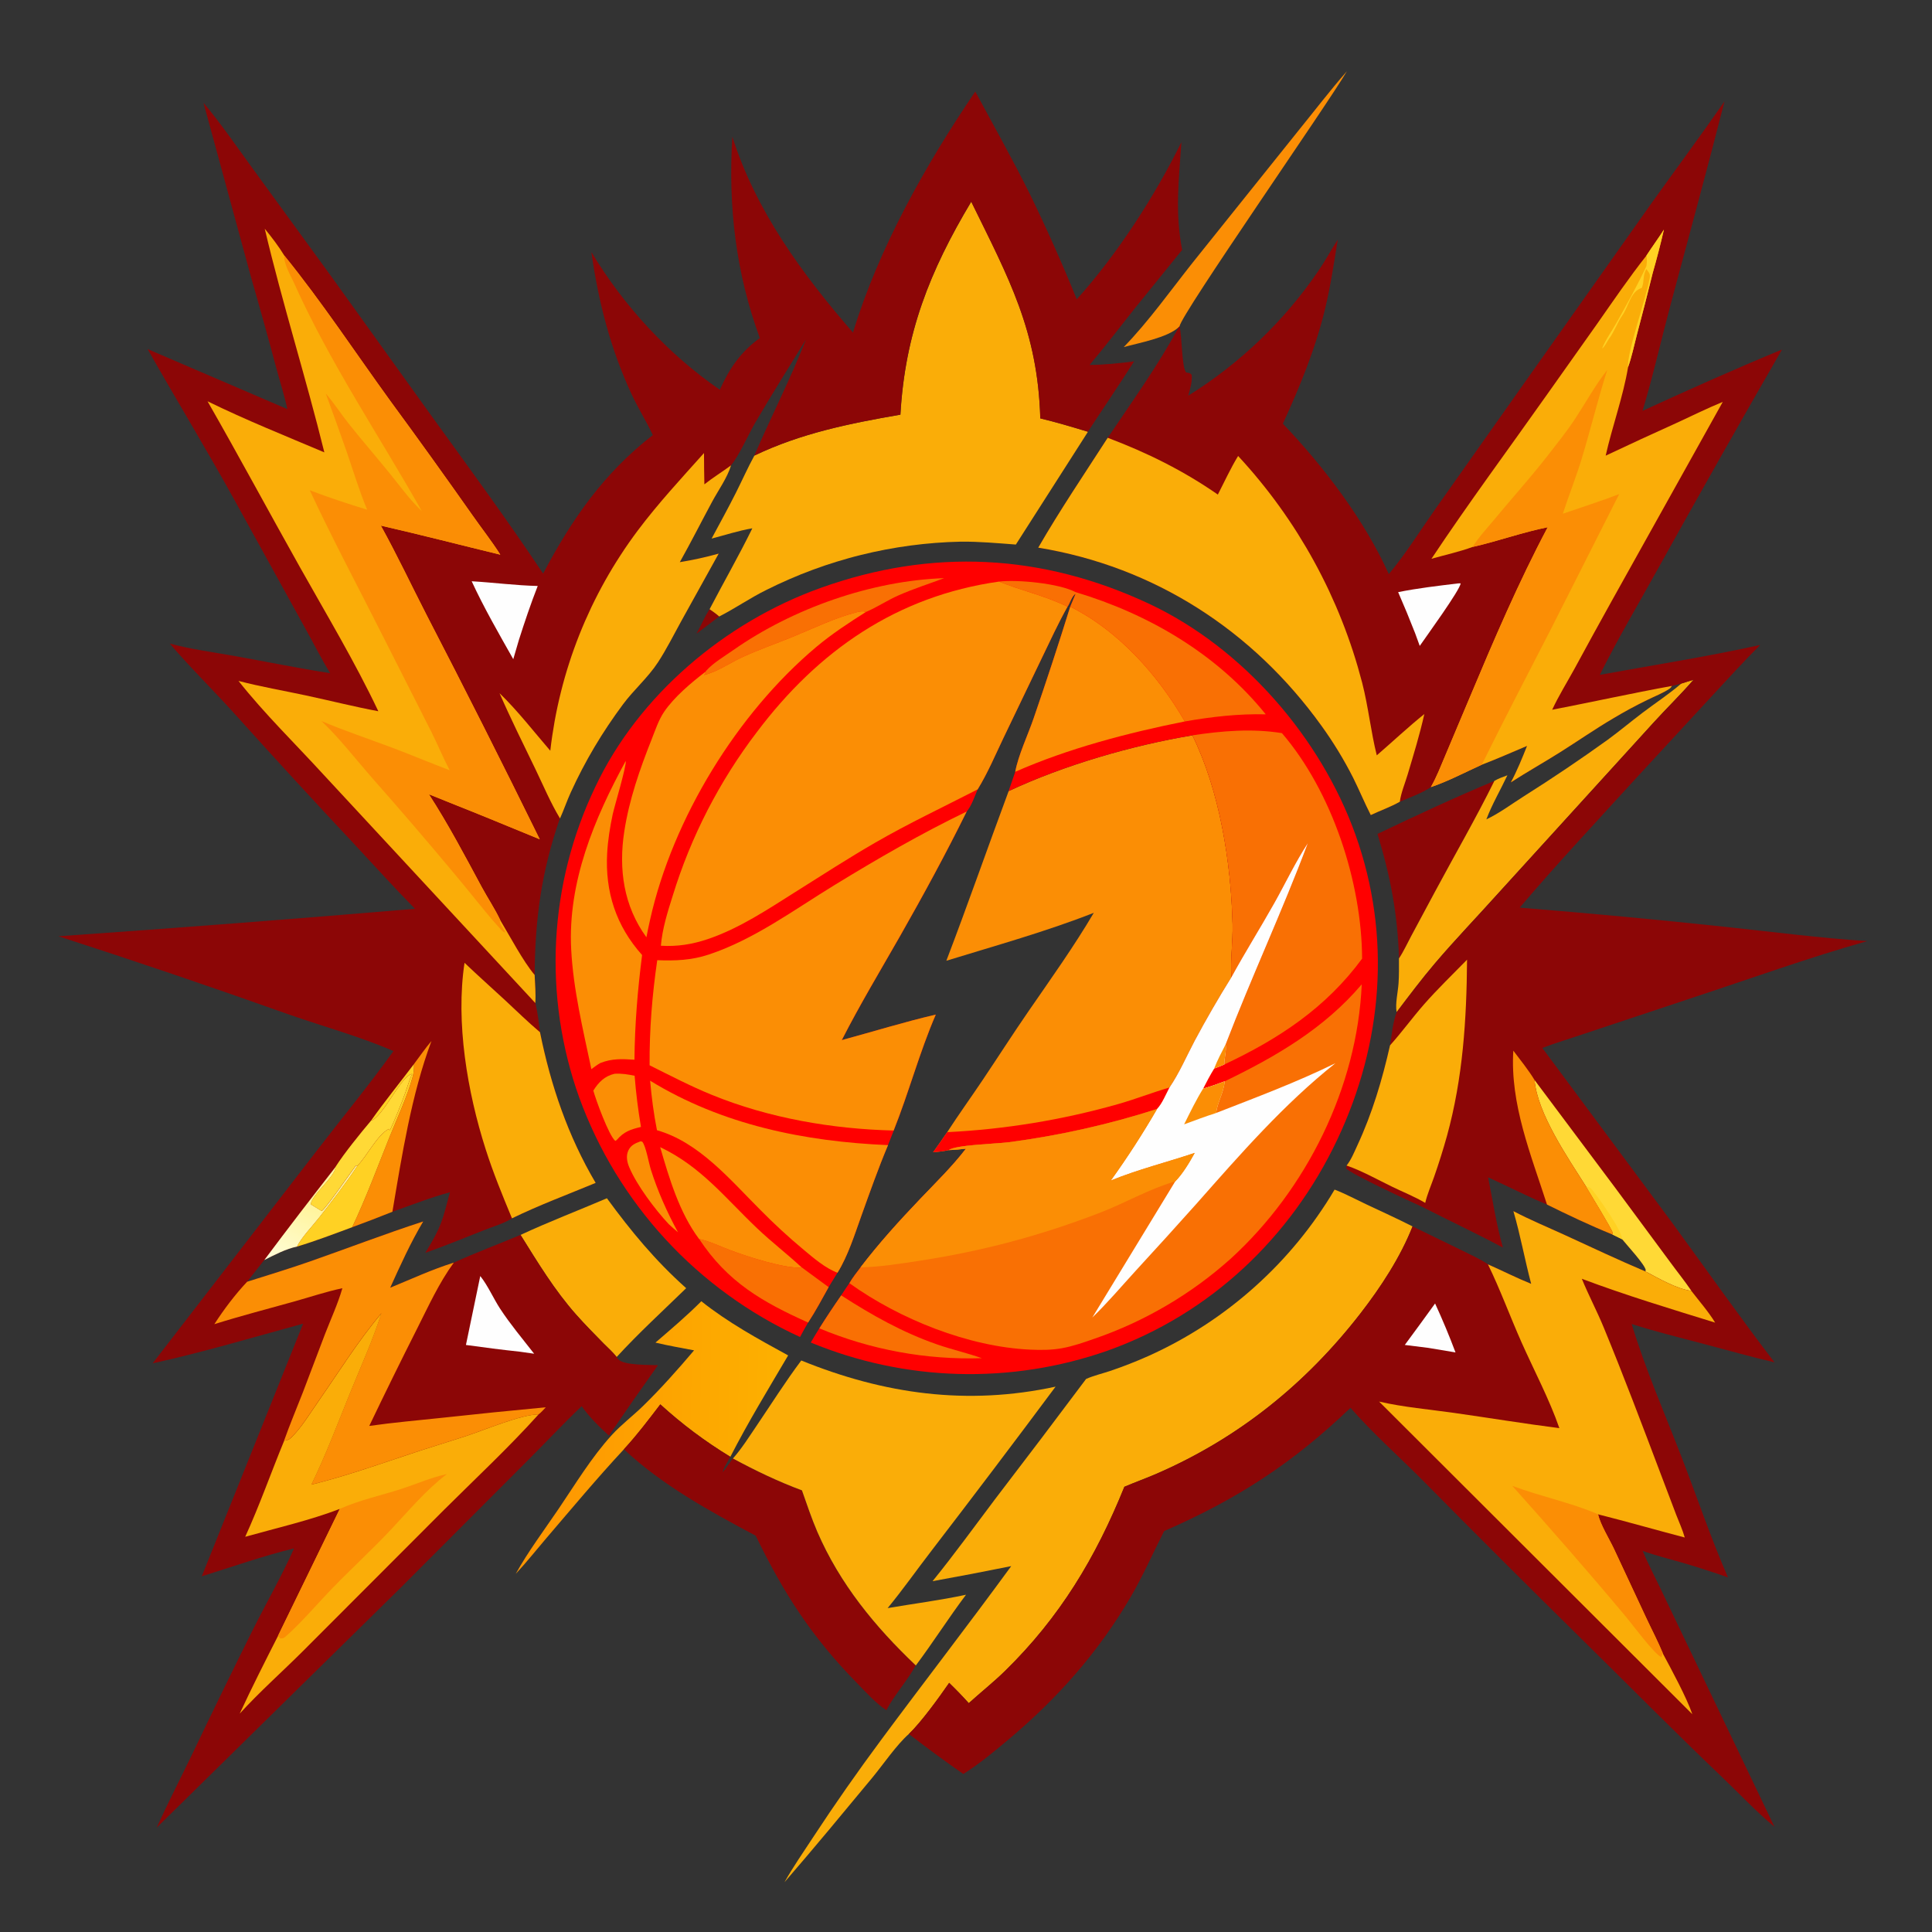 <svg width="84" height="84" viewBox="0 0 84 84" fill="none" xmlns="http://www.w3.org/2000/svg">
<rect x="0" y="0" width="84" height="84" fill="#333333" stroke="none"/>
<path d="M30.85 26.487C30.991 26.588 31.141 26.686 31.27 26.803L30.281 27.552C30.48 27.2 30.628 26.827 30.85 26.487Z" fill="#8C0606"/>
<path d="M48.859 15.09C49.951 13.962 50.892 12.633 51.867 11.403L56.435 5.702C57.142 4.832 57.821 3.941 58.56 3.097C57.762 4.479 51.351 13.661 51.283 14.191L51.252 14.223C50.758 14.683 49.524 14.908 48.859 15.09Z" fill="#FB8E05"/>
<path d="M64.979 33.951C64.177 35.574 63.264 37.151 62.408 38.747L61.355 40.71C61.185 41.027 61.029 41.373 60.828 41.671C60.761 39.718 60.459 38.126 59.891 36.258C61.568 35.457 63.264 34.666 64.979 33.951L64.979 33.951Z" fill="#8C0606"/>
<path d="M22.633 53.692C23.86 53.12 25.141 52.632 26.387 52.098C27.446 53.545 28.493 54.81 29.834 56.008C28.82 56.995 27.767 57.959 26.81 59.002C26.652 58.79 26.428 58.6 26.243 58.41C25.839 57.998 25.431 57.586 25.048 57.154C24.102 56.086 23.386 54.896 22.633 53.692Z" fill="#FAAD08"/>
<path d="M30.492 56.576C31.668 57.511 32.954 58.212 34.267 58.931C33.413 60.381 32.521 61.841 31.755 63.339C30.652 62.667 29.667 61.93 28.711 61.06C28.201 61.728 27.699 62.393 27.128 63.011C25.962 64.263 24.859 65.587 23.746 66.887C23.307 67.4 22.883 67.937 22.422 68.43C22.963 67.454 23.659 66.529 24.285 65.605C25.021 64.519 25.712 63.369 26.597 62.396C27.016 61.936 27.522 61.558 27.966 61.123C28.743 60.364 29.474 59.54 30.177 58.711C29.615 58.601 29.055 58.509 28.498 58.374C29.171 57.794 29.866 57.206 30.492 56.576Z" fill="url(#paint0_linear_1938_1990)"/>
<path d="M73.098 29.72C73.274 29.663 73.45 29.605 73.628 29.556C73.072 30.199 72.459 30.791 71.888 31.42L65.146 38.83C64.234 39.846 63.283 40.833 62.397 41.873C61.809 42.562 61.269 43.284 60.722 44.005C60.657 43.636 60.78 43.138 60.806 42.758C60.831 42.397 60.825 42.033 60.824 41.671C61.024 41.373 61.18 41.026 61.35 40.71L62.403 38.747C63.259 37.151 64.172 35.574 64.974 33.951C65.149 33.845 65.349 33.781 65.539 33.708C65.236 34.353 64.878 34.956 64.624 35.625C65.198 35.355 65.731 34.95 66.268 34.612C67.508 33.83 68.722 33.011 69.912 32.155C70.418 31.783 70.901 31.38 71.401 31C71.961 30.574 72.566 30.18 73.098 29.72H73.098Z" fill="#FAAD08"/>
<path d="M28.708 61.06C29.664 61.93 30.649 62.667 31.752 63.339C31.686 63.465 31.418 63.888 31.43 64.007L31.499 63.908L31.498 63.991L31.421 64.022C31.565 63.817 31.712 63.614 31.861 63.412C32.844 63.942 33.813 64.409 34.861 64.798C35.075 65.399 35.276 66.014 35.53 66.6C36.509 68.862 38.035 70.723 39.812 72.411C39.441 73.091 38.902 73.665 38.537 74.356C38.073 74.05 37.662 73.587 37.274 73.191C35.297 71.179 34.085 69.297 32.856 66.769C30.857 65.706 28.785 64.57 27.125 63.011C27.695 62.393 28.198 61.727 28.708 61.06H28.708Z" fill="#8C0606"/>
<path d="M34.837 59.151C38.44 60.615 42.051 61.12 45.895 60.289C44.113 62.683 42.312 65.063 40.494 67.43C39.858 68.255 39.255 69.115 38.593 69.918C39.724 69.723 40.88 69.579 42.001 69.336C41.244 70.341 40.571 71.407 39.819 72.411C38.041 70.723 36.516 68.862 35.536 66.6C35.283 66.014 35.081 65.399 34.867 64.798C33.819 64.409 32.851 63.942 31.867 63.412C32.255 62.972 32.574 62.463 32.902 61.979C33.541 61.035 34.155 60.062 34.838 59.151L34.837 59.151Z" fill="#FAAD08"/>
<path d="M42.229 8.768C43.857 12.09 45.123 14.372 45.232 18.191C45.931 18.358 46.617 18.562 47.303 18.772L44.168 23.676C43.371 23.617 42.562 23.541 41.763 23.551C41.58 23.555 41.398 23.561 41.215 23.57C41.033 23.579 40.85 23.591 40.668 23.605C40.486 23.619 40.304 23.636 40.122 23.655C39.941 23.674 39.759 23.696 39.578 23.72C39.397 23.744 39.216 23.771 39.036 23.8C38.855 23.829 38.675 23.861 38.496 23.895C38.316 23.929 38.137 23.966 37.959 24.005C37.781 24.044 37.603 24.086 37.425 24.13C37.248 24.174 37.071 24.22 36.895 24.27C36.719 24.319 36.544 24.37 36.369 24.424C36.195 24.477 36.021 24.534 35.848 24.592C35.675 24.651 35.503 24.712 35.331 24.776C35.16 24.839 34.989 24.905 34.82 24.973C34.65 25.041 34.482 25.112 34.314 25.185C34.147 25.258 33.98 25.333 33.815 25.41C33.649 25.488 33.485 25.567 33.322 25.649C32.617 25.995 31.97 26.448 31.271 26.804C31.143 26.686 30.992 26.589 30.852 26.487C31.465 25.313 32.126 24.159 32.71 22.97C32.118 23.07 31.522 23.265 30.939 23.417C31.294 22.757 31.656 22.099 31.993 21.43C32.265 20.891 32.508 20.338 32.799 19.809C34.823 18.837 36.956 18.408 39.15 18.029C39.349 14.498 40.425 11.787 42.23 8.768L42.229 8.768Z" fill="#FAAD08"/>
<path d="M58.026 51.722C58.489 51.9 58.934 52.141 59.383 52.352C60.061 52.672 60.747 52.983 61.416 53.322C60.884 54.667 60.034 55.965 59.151 57.105C56.777 60.166 53.849 62.527 50.288 64.074C49.825 64.275 49.35 64.444 48.886 64.643C47.642 67.719 46.083 70.316 43.698 72.649C43.195 73.142 42.641 73.578 42.121 74.051C41.845 73.745 41.564 73.454 41.268 73.168C40.837 73.792 40.048 74.883 39.515 75.391C38.98 75.861 38.397 76.722 37.925 77.292C36.661 78.816 35.406 80.338 34.109 81.834C34.484 81.165 34.93 80.527 35.35 79.885C36.3 78.436 37.28 77.037 38.312 75.645C40.185 73.119 42.112 70.632 43.966 68.092C42.829 68.323 41.688 68.541 40.546 68.747C41.487 67.588 42.363 66.374 43.263 65.182C44.593 63.447 45.912 61.705 47.221 59.955C47.548 59.808 47.923 59.722 48.264 59.608C48.833 59.416 49.392 59.197 49.941 58.952C50.15 58.858 50.357 58.759 50.563 58.657C50.768 58.555 50.972 58.449 51.173 58.339C51.375 58.229 51.574 58.115 51.771 57.997C51.968 57.88 52.163 57.758 52.356 57.633C52.548 57.508 52.738 57.379 52.926 57.247C53.113 57.114 53.298 56.978 53.48 56.839C53.663 56.699 53.842 56.556 54.019 56.41C54.196 56.264 54.37 56.114 54.541 55.961C54.712 55.808 54.88 55.652 55.045 55.492C55.211 55.333 55.373 55.17 55.532 55.005C55.691 54.839 55.846 54.671 55.999 54.499C56.151 54.327 56.301 54.153 56.447 53.975C56.592 53.798 56.735 53.618 56.874 53.435C57.013 53.252 57.148 53.067 57.279 52.879C57.411 52.691 57.539 52.501 57.664 52.308C57.789 52.115 57.909 51.92 58.026 51.722L58.026 51.722Z" fill="#FAAD08"/>
<path d="M43.854 34.397C46.267 33.266 49.217 32.411 51.846 31.971C53.035 34.388 53.525 37.499 53.592 40.173C53.611 40.94 53.49 41.733 53.544 42.491C52.982 43.392 52.451 44.312 51.949 45.248C51.597 45.916 51.277 46.659 50.853 47.281C50.7 47.57 50.534 47.984 50.311 48.218C49.261 48.555 48.199 48.844 47.124 49.085C46.048 49.326 44.964 49.519 43.871 49.662C43.358 49.73 41.57 49.774 41.25 50.004C41.026 50.057 40.799 50.075 40.57 50.099C40.78 49.812 40.978 49.516 41.182 49.225C41.679 48.459 42.213 47.718 42.722 46.96C43.391 45.963 44.037 44.954 44.718 43.966C45.684 42.565 46.693 41.154 47.556 39.688C45.477 40.505 43.279 41.115 41.145 41.772C42.081 39.325 42.941 36.852 43.854 34.397L43.854 34.397Z" fill="#FB8E05"/>
<path d="M41.181 49.224C41.809 49.194 42.435 49.145 43.059 49.079C43.684 49.012 44.306 48.928 44.926 48.827C45.547 48.725 46.163 48.606 46.776 48.469C47.389 48.332 47.998 48.178 48.603 48.007C49.362 47.792 50.097 47.502 50.853 47.281C50.7 47.57 50.534 47.984 50.311 48.218C49.261 48.555 48.199 48.844 47.124 49.085C46.048 49.326 44.964 49.518 43.871 49.662C43.358 49.73 41.57 49.774 41.25 50.003C41.026 50.057 40.799 50.075 40.57 50.098C40.78 49.812 40.978 49.516 41.182 49.224H41.181Z" fill="#FF0000"/>
<path d="M34.784 58.13C34.646 58.067 34.509 58.002 34.373 57.936C34.237 57.869 34.102 57.801 33.967 57.731C33.833 57.661 33.699 57.59 33.567 57.517C33.434 57.443 33.302 57.368 33.172 57.292C33.041 57.215 32.911 57.137 32.782 57.058C32.653 56.978 32.525 56.897 32.398 56.814C32.272 56.731 32.146 56.647 32.021 56.561C31.896 56.475 31.773 56.387 31.65 56.298C31.527 56.209 31.406 56.119 31.286 56.027C31.165 55.935 31.046 55.841 30.928 55.746C30.81 55.651 30.693 55.555 30.577 55.457C30.462 55.359 30.347 55.26 30.234 55.159C30.121 55.059 30.009 54.957 29.898 54.853C29.788 54.75 29.678 54.645 29.57 54.539C29.462 54.433 29.355 54.325 29.25 54.216C29.145 54.107 29.041 53.997 28.938 53.886C28.835 53.775 28.734 53.662 28.634 53.548C28.534 53.434 28.436 53.319 28.339 53.203C28.242 53.086 28.146 52.969 28.052 52.85C27.958 52.731 27.865 52.611 27.774 52.49C27.683 52.37 27.593 52.247 27.505 52.124C27.417 52.001 27.33 51.877 27.245 51.751C27.16 51.626 27.076 51.499 26.995 51.372C26.913 51.245 26.832 51.116 26.753 50.987C26.675 50.857 26.598 50.727 26.522 50.596C26.447 50.464 26.373 50.332 26.3 50.199C26.228 50.066 26.157 49.932 26.088 49.797C26.02 49.662 25.952 49.526 25.887 49.39C25.821 49.253 25.757 49.116 25.695 48.977C25.633 48.839 25.572 48.7 25.514 48.561C25.455 48.421 25.398 48.281 25.343 48.14C25.287 47.999 25.234 47.857 25.182 47.715C25.133 47.579 25.086 47.442 25.041 47.305C24.996 47.168 24.952 47.031 24.91 46.893C24.869 46.754 24.828 46.616 24.79 46.477C24.751 46.338 24.715 46.198 24.68 46.058C24.645 45.918 24.612 45.777 24.58 45.636C24.548 45.496 24.519 45.355 24.491 45.213C24.463 45.071 24.436 44.929 24.412 44.787C24.387 44.645 24.364 44.502 24.343 44.359C24.323 44.217 24.303 44.074 24.286 43.93C24.268 43.787 24.253 43.644 24.238 43.5C24.224 43.356 24.212 43.213 24.202 43.069C24.191 42.924 24.183 42.781 24.176 42.636C24.169 42.492 24.164 42.348 24.161 42.204C24.157 42.059 24.156 41.915 24.156 41.77C24.157 41.626 24.159 41.482 24.162 41.337C24.166 41.193 24.172 41.049 24.179 40.905C24.186 40.761 24.196 40.617 24.207 40.473C24.218 40.329 24.23 40.185 24.245 40.041C24.259 39.898 24.276 39.755 24.294 39.611C24.312 39.468 24.331 39.325 24.353 39.182C24.375 39.04 24.398 38.897 24.423 38.755C24.448 38.613 24.475 38.471 24.503 38.33C24.532 38.188 24.562 38.047 24.594 37.906C24.626 37.766 24.66 37.625 24.696 37.485C24.731 37.345 24.768 37.206 24.807 37.067C24.846 36.928 24.887 36.789 24.929 36.651C24.972 36.514 25.016 36.376 25.061 36.239C25.107 36.102 25.155 35.966 25.204 35.83C25.253 35.694 25.304 35.559 25.356 35.425C25.409 35.291 25.463 35.157 25.518 35.023C25.574 34.89 25.632 34.758 25.691 34.626C25.75 34.494 25.81 34.364 25.873 34.233C27.754 30.229 31.521 27.056 35.662 25.568C40.517 23.822 45.318 24.071 49.973 26.257C54.044 28.169 57.428 32.081 58.933 36.29C60.507 40.693 60.127 45.358 58.14 49.554C56.124 53.811 52.613 57.133 48.156 58.724C48.026 58.77 47.896 58.814 47.765 58.856C47.634 58.899 47.503 58.94 47.371 58.98C47.239 59.019 47.107 59.057 46.975 59.093C46.842 59.13 46.709 59.165 46.576 59.199C46.443 59.232 46.309 59.264 46.175 59.294C46.041 59.325 45.906 59.354 45.772 59.381C45.637 59.409 45.502 59.434 45.366 59.459C45.231 59.483 45.095 59.506 44.96 59.527C44.824 59.548 44.688 59.568 44.551 59.586C44.415 59.604 44.279 59.621 44.142 59.636C44.005 59.651 43.868 59.664 43.731 59.676C43.594 59.688 43.457 59.698 43.32 59.707C43.183 59.716 43.045 59.723 42.908 59.728C42.771 59.734 42.633 59.738 42.496 59.741C42.358 59.743 42.221 59.744 42.083 59.744C41.946 59.743 41.808 59.741 41.671 59.737C41.533 59.733 41.396 59.728 41.258 59.721C41.121 59.714 40.984 59.705 40.847 59.696C40.71 59.685 40.573 59.674 40.436 59.661C40.299 59.648 40.162 59.633 40.026 59.617C39.889 59.6 39.753 59.583 39.616 59.563C39.48 59.544 39.344 59.523 39.209 59.501C39.073 59.478 38.938 59.454 38.803 59.428C38.667 59.403 38.532 59.376 38.398 59.347C38.264 59.319 38.13 59.289 37.996 59.257C37.862 59.225 37.728 59.192 37.595 59.157C37.462 59.123 37.33 59.086 37.197 59.048C37.065 59.011 36.933 58.972 36.802 58.931C36.671 58.89 36.54 58.848 36.41 58.804C36.279 58.76 36.149 58.715 36.02 58.668C35.891 58.622 35.762 58.574 35.634 58.524C35.505 58.474 35.378 58.423 35.251 58.371C35.373 58.165 35.493 57.956 35.623 57.755C35.928 57.269 36.245 56.791 36.572 56.321C36.685 56.141 36.809 55.967 36.928 55.791C37.069 55.547 37.245 55.327 37.416 55.103C38.217 54.052 39.099 53.082 40.009 52.127C40.69 51.413 41.396 50.726 41.998 49.943C41.747 49.972 41.501 49.998 41.248 50.004C41.569 49.774 43.356 49.731 43.87 49.662C44.962 49.519 46.047 49.326 47.122 49.085C48.197 48.844 49.26 48.555 50.309 48.218C50.532 47.984 50.698 47.571 50.852 47.281C51.275 46.659 51.595 45.916 51.947 45.248C52.449 44.312 52.98 43.393 53.542 42.491C53.488 41.733 53.609 40.94 53.59 40.173C53.524 37.499 53.034 34.388 51.845 31.971C49.215 32.411 46.266 33.266 43.852 34.397L44.14 33.557C44.27 32.843 44.697 31.943 44.941 31.229C45.496 29.621 46.026 28.003 46.531 26.378C46.607 26.191 46.685 26.004 46.764 25.818C46.596 25.917 46.526 26.217 46.413 26.377C46.007 27.099 45.659 27.859 45.298 28.605L43.632 32.074C43.273 32.823 42.941 33.612 42.506 34.32C42.377 34.625 42.244 35.027 42.033 35.284C41.129 37.117 40.142 38.931 39.131 40.707C38.278 42.203 37.384 43.687 36.602 45.222C37.959 44.854 39.321 44.433 40.689 44.113C39.98 45.749 39.52 47.496 38.858 49.153C38.776 49.365 38.693 49.577 38.609 49.788C38.187 50.789 37.823 51.822 37.456 52.844C37.163 53.658 36.871 54.599 36.411 55.337C36.284 55.546 36.156 55.755 36.026 55.964C35.738 56.479 35.459 57.009 35.134 57.502C35.016 57.711 34.894 57.918 34.784 58.131V58.13Z" fill="#FF0000"/>
<path d="M27.85 49.623L27.921 49.637C28.076 49.799 28.21 50.573 28.297 50.849C28.598 51.801 29.001 52.699 29.477 53.577C29.338 53.464 29.208 53.342 29.076 53.223C28.489 52.598 27.687 51.533 27.36 50.754C27.262 50.522 27.209 50.26 27.319 50.022C27.427 49.788 27.621 49.707 27.85 49.623V49.623Z" fill="#FB8E05"/>
<path d="M26.718 46.686C27.018 46.665 27.3 46.712 27.592 46.772C27.651 47.518 27.743 48.259 27.868 48.997C27.421 49.105 27.127 49.198 26.818 49.561L26.752 49.606C26.473 49.378 25.9 47.803 25.797 47.417C26.027 47.051 26.288 46.787 26.718 46.686L26.718 46.686Z" fill="#FB8E05"/>
<path d="M35.625 57.755C35.93 57.269 36.246 56.791 36.574 56.321C37.912 57.182 39.248 57.936 40.757 58.458C41.393 58.678 42.057 58.826 42.688 59.052C42.386 59.062 42.085 59.063 41.783 59.057C41.482 59.05 41.181 59.036 40.88 59.013C40.579 58.991 40.279 58.96 39.98 58.922C39.681 58.883 39.383 58.837 39.087 58.782C38.79 58.727 38.495 58.665 38.202 58.595C37.909 58.525 37.617 58.447 37.328 58.361C37.039 58.275 36.753 58.182 36.469 58.08C36.184 57.979 35.903 57.871 35.625 57.755V57.755Z" fill="#F97004"/>
<path d="M30.664 29.218C30.677 29.199 30.689 29.18 30.704 29.163C30.999 28.827 31.521 28.518 31.889 28.26C34.475 26.45 37.889 25.248 41.051 25.137C40.38 25.389 39.701 25.603 39.045 25.895C38.597 26.095 38.183 26.367 37.738 26.569L37.662 26.602C37.519 26.564 37.416 26.579 37.275 26.614C36.332 26.848 35.409 27.302 34.511 27.67C33.782 27.969 33.033 28.229 32.316 28.555C31.773 28.801 31.196 29.212 30.617 29.347L30.689 29.263L30.664 29.217L30.664 29.218Z" fill="#F97004"/>
<path d="M30.399 53.868C30.86 53.967 31.334 54.199 31.778 54.365C32.461 54.621 34.154 55.179 34.864 55.108L36.028 55.964C35.74 56.479 35.46 57.008 35.136 57.502C33.153 56.612 31.632 55.744 30.398 53.868H30.399Z" fill="#F97004"/>
<path d="M28.703 49.876C30.485 50.722 31.523 52.078 32.913 53.399C33.539 53.994 34.226 54.522 34.859 55.108C34.149 55.179 32.456 54.621 31.773 54.365C31.329 54.199 30.855 53.968 30.394 53.868C29.54 52.728 29.095 51.229 28.703 49.876V49.876Z" fill="#FB8E05"/>
<path d="M43.438 25.286C44.237 25.192 46.038 25.362 46.761 25.743C49.95 26.699 52.921 28.438 55.032 31.058C53.855 31.028 52.672 31.164 51.515 31.367C50.345 29.351 48.638 27.423 46.533 26.378C46.61 26.191 46.687 26.004 46.766 25.817C46.599 25.917 46.528 26.217 46.415 26.377C45.394 25.883 44.443 25.691 43.438 25.286L43.438 25.286Z" fill="#F97004"/>
<path d="M27.204 33.086C27.256 33.265 26.711 35.065 26.638 35.411C26.521 35.962 26.431 36.523 26.399 37.085C26.303 38.778 26.787 40.259 27.917 41.523C27.723 43.049 27.599 44.535 27.585 46.075C27.051 46.039 26.605 46.017 26.097 46.22C25.963 46.296 25.838 46.394 25.712 46.484C25.351 44.771 24.924 43.025 24.834 41.273C24.683 38.349 25.837 35.597 27.204 33.087V33.086Z" fill="#FB8E05"/>
<path d="M46.531 26.378C48.636 27.423 50.343 29.351 51.513 31.367C49.068 31.855 46.428 32.544 44.141 33.557C44.27 32.843 44.697 31.942 44.941 31.229C45.496 29.62 46.026 28.003 46.531 26.378Z" fill="#FB8E05"/>
<path d="M28.266 46.987C31.398 48.907 34.978 49.633 38.61 49.788C38.189 50.789 37.824 51.822 37.457 52.844C37.164 53.658 36.873 54.599 36.413 55.337C35.873 55.133 35.376 54.699 34.935 54.332C34.279 53.785 33.651 53.207 33.052 52.598C31.75 51.299 30.395 49.66 28.564 49.14C28.422 48.423 28.33 47.714 28.266 46.987L28.266 46.987Z" fill="#FB8E05"/>
<path d="M30.659 29.218L30.683 29.264L30.612 29.348C31.19 29.212 31.768 28.801 32.311 28.555C33.028 28.229 33.777 27.969 34.506 27.67C35.404 27.302 36.327 26.849 37.269 26.614C37.411 26.579 37.514 26.565 37.657 26.602C36.908 27.077 36.169 27.559 35.489 28.13C32.05 31.021 29.253 35.586 28.268 39.973C28.209 40.231 28.155 40.491 28.105 40.751C27.114 39.391 26.89 37.787 27.142 36.153C27.356 34.761 27.813 33.455 28.33 32.151C28.489 31.75 28.634 31.304 28.877 30.945C29.308 30.311 30.048 29.684 30.659 29.218V29.218Z" fill="#FB8E05"/>
<path d="M51.844 31.971C53.133 31.777 54.441 31.666 55.736 31.875C57.92 34.418 59.207 38.358 59.222 41.68C57.652 43.817 55.6 45.169 53.233 46.281C53.232 45.985 53.333 45.696 53.293 45.402C54.421 42.466 55.757 39.607 56.862 36.661C56.324 37.485 55.892 38.399 55.41 39.258C54.801 40.344 54.139 41.397 53.541 42.491C53.487 41.733 53.608 40.94 53.589 40.173C53.523 37.499 53.033 34.388 51.844 31.971H51.844Z" fill="#F97004"/>
<path d="M28.576 41.747C29.36 41.779 30.069 41.751 30.819 41.501C32.788 40.847 34.515 39.563 36.27 38.489C38.157 37.334 40.035 36.247 42.029 35.284C41.125 37.117 40.138 38.931 39.127 40.707C38.274 42.203 37.38 43.687 36.598 45.222C37.956 44.854 39.317 44.433 40.685 44.113C39.977 45.749 39.516 47.496 38.854 49.153C36.184 49.089 33.426 48.614 30.948 47.602C30.024 47.225 29.135 46.761 28.243 46.317C28.235 44.759 28.352 43.29 28.576 41.747L28.576 41.747Z" fill="#FB8E05"/>
<path d="M28.734 41.119C28.795 40.385 29.027 39.644 29.249 38.944C29.348 38.623 29.453 38.305 29.566 37.989C29.678 37.673 29.798 37.36 29.924 37.05C30.051 36.739 30.184 36.431 30.324 36.127C30.464 35.822 30.611 35.521 30.764 35.222C30.918 34.924 31.078 34.63 31.244 34.339C31.41 34.047 31.583 33.76 31.762 33.477C31.941 33.193 32.126 32.914 32.318 32.638C32.509 32.363 32.706 32.092 32.91 31.826C35.574 28.289 38.995 25.915 43.437 25.286C44.442 25.691 45.394 25.884 46.415 26.377C46.009 27.099 45.661 27.859 45.3 28.605L43.634 32.074C43.276 32.823 42.943 33.612 42.508 34.32C41.015 35.088 39.506 35.797 38.05 36.639C36.877 37.317 35.737 38.053 34.591 38.775C33.373 39.543 32.148 40.365 30.775 40.83C30.097 41.059 29.448 41.162 28.734 41.119V41.119Z" fill="#FB8E05"/>
<path d="M53.543 42.49C54.141 41.397 54.803 40.344 55.413 39.258C55.895 38.399 56.326 37.485 56.864 36.661C55.76 39.606 54.423 42.466 53.295 45.402C53.335 45.696 53.235 45.985 53.235 46.28C53.089 46.34 52.943 46.407 52.793 46.458C52.617 46.742 52.464 47.036 52.311 47.334C52.63 47.241 52.939 47.133 53.249 47.014C55.487 45.931 57.574 44.719 59.206 42.797C59.009 47.277 56.809 51.712 53.511 54.724C53.297 54.915 53.078 55.102 52.855 55.283C52.632 55.464 52.404 55.639 52.172 55.809C51.94 55.979 51.703 56.142 51.463 56.3C51.223 56.458 50.979 56.61 50.731 56.755C50.483 56.901 50.232 57.041 49.977 57.174C49.723 57.307 49.465 57.434 49.204 57.555C48.943 57.675 48.679 57.789 48.412 57.896C48.145 58.004 47.876 58.104 47.604 58.198C47.138 58.361 46.654 58.532 46.167 58.619C45.717 58.7 45.252 58.701 44.796 58.68C42.108 58.559 39.112 57.355 36.93 55.791C37.071 55.547 37.247 55.327 37.417 55.103C38.219 54.052 39.1 53.082 40.011 52.127C40.692 51.413 41.398 50.726 42 49.943C41.749 49.972 41.503 49.998 41.25 50.004C41.57 49.774 43.358 49.731 43.871 49.662C44.964 49.519 46.048 49.326 47.124 49.085C48.199 48.844 49.261 48.555 50.311 48.218C50.534 47.984 50.7 47.571 50.853 47.281C51.277 46.659 51.597 45.916 51.949 45.248C52.451 44.312 52.982 43.393 53.544 42.491L53.543 42.49Z" fill="#F97004"/>
<path d="M53.539 42.491C54.137 41.397 54.799 40.344 55.409 39.258C55.891 38.399 56.322 37.485 56.861 36.661C55.756 39.606 54.419 42.466 53.291 45.402C53.331 45.696 53.231 45.985 53.231 46.28C53.085 46.34 52.939 46.407 52.789 46.458C52.613 46.742 52.46 47.036 52.307 47.334C52.626 47.241 52.935 47.133 53.245 47.014C53.211 47.49 52.931 47.919 52.874 48.391C54.607 47.715 56.392 47.048 58.061 46.227C55.825 48.005 53.925 50.182 52.041 52.314C51.161 53.3 50.273 54.279 49.378 55.251C48.758 55.928 48.152 56.646 47.492 57.283L51.097 51.365C51.417 51.041 51.723 50.529 51.944 50.126C50.735 50.534 49.476 50.845 48.295 51.328C49.025 50.313 49.679 49.297 50.306 48.218C50.53 47.983 50.696 47.57 50.849 47.281C51.273 46.658 51.593 45.915 51.945 45.248C52.446 44.311 52.978 43.392 53.539 42.491H53.539Z" fill="#FEFEFE"/>
<path d="M53.291 45.402C53.331 45.696 53.231 45.985 53.231 46.281C53.085 46.34 52.938 46.407 52.789 46.458C52.928 46.097 53.116 45.746 53.291 45.402Z" fill="#FB8E05"/>
<path d="M52.308 47.334C52.628 47.241 52.937 47.133 53.247 47.014C53.212 47.49 52.933 47.919 52.876 48.391C52.406 48.54 51.946 48.714 51.484 48.885C51.743 48.362 52.001 47.831 52.308 47.334V47.334Z" fill="#FB8E05"/>
<path d="M50.308 48.218C49.68 49.297 49.025 50.314 48.296 51.328C49.477 50.845 50.736 50.534 51.945 50.127C51.724 50.529 51.418 51.042 51.098 51.365L51.032 51.385C49.943 51.705 48.91 52.307 47.848 52.718C45.244 53.724 42.704 54.4 39.944 54.821C39.111 54.948 38.257 55.084 37.414 55.103C38.215 54.052 39.097 53.082 40.008 52.127C40.688 51.413 41.395 50.726 41.997 49.943C41.746 49.972 41.5 49.998 41.247 50.004C41.567 49.774 43.354 49.731 43.868 49.662C44.961 49.519 46.045 49.326 47.12 49.085C48.196 48.844 49.258 48.555 50.307 48.218L50.308 48.218Z" fill="#FB8E05"/>
<path d="M60.384 24.96C61.133 24.063 61.765 23.039 62.439 22.084L66.219 16.731L71.796 8.846C72.854 7.367 73.94 5.901 74.978 4.409C74.226 7.367 73.421 10.303 72.633 13.251C72.223 14.781 71.872 16.349 71.415 17.863C73.417 16.945 75.442 16.038 77.477 15.198C75.678 18.32 73.903 21.456 72.153 24.606C71.282 26.181 70.36 27.731 69.557 29.341C71.856 28.922 74.255 28.545 76.529 28.042C75.812 28.756 75.135 29.509 74.445 30.248L71.14 33.828C69.441 35.694 67.708 37.539 66.074 39.463C69.074 39.704 72.071 39.984 75.063 40.303C77.096 40.52 79.145 40.787 81.184 40.917C78.605 41.647 76.068 42.563 73.522 43.402L68.836 44.961C68.247 45.163 67.638 45.339 67.058 45.564L72.726 53.195C74.196 55.207 75.636 57.254 77.151 59.232C76.135 58.996 75.127 58.709 74.118 58.443C73.056 58.163 71.988 57.9 70.942 57.566C71.537 59.527 72.375 61.443 73.114 63.356C73.786 65.094 74.384 66.876 75.13 68.583C74.475 68.352 73.814 68.139 73.147 67.944C72.571 67.777 71.982 67.633 71.419 67.43C71.66 68.003 71.95 68.553 72.218 69.114L73.602 72.008L77.15 79.427C76.345 78.757 75.605 77.966 74.846 77.241C72.778 75.265 70.767 73.232 68.73 71.225C66.422 68.953 64.13 66.665 61.855 64.361C60.817 63.316 59.685 62.318 58.717 61.209C56.206 63.617 53.797 65.179 50.614 66.569C50.127 67.525 49.703 68.502 49.16 69.432C47.747 71.85 45.959 73.862 43.819 75.655C43.202 76.172 42.566 76.702 41.883 77.13C41.079 76.57 40.29 75.99 39.516 75.391C40.049 74.883 40.838 73.793 41.268 73.168C41.565 73.454 41.845 73.745 42.121 74.051C42.642 73.578 43.195 73.142 43.698 72.649C46.084 70.316 47.643 67.719 48.886 64.643C49.35 64.445 49.825 64.276 50.288 64.075C53.849 62.527 56.778 60.167 59.151 57.105C60.034 55.965 60.885 54.667 61.417 53.322L63.549 54.36C63.928 54.549 64.351 54.735 64.7 54.972C65.328 55.249 65.945 55.564 66.58 55.819C66.301 54.771 66.111 53.702 65.807 52.659C66.537 53.042 67.305 53.359 68.054 53.704C69.21 54.235 70.368 54.78 71.538 55.277L71.557 55.225C71.531 54.991 70.72 54.12 70.535 53.884L70.105 53.673C69.143 53.284 68.194 52.832 67.264 52.373C66.394 52.014 65.559 51.573 64.7 51.189C64.905 52.203 65.059 53.25 65.345 54.244C64.191 53.625 63.005 53.072 61.84 52.475C61.372 52.265 58.713 51.034 58.526 50.8L58.55 50.675C58.746 50.436 58.889 50.081 59.02 49.797C59.672 48.39 60.096 46.96 60.439 45.451C60.513 44.983 60.556 44.445 60.728 44.006C61.275 43.285 61.816 42.563 62.403 41.873C63.289 40.834 64.24 39.846 65.152 38.83L71.894 31.421C72.465 30.792 73.078 30.2 73.634 29.557C73.455 29.605 73.28 29.664 73.104 29.72L72.695 29.824C72.666 29.87 72.643 29.91 72.597 29.941C72.309 30.137 71.935 30.28 71.62 30.436C71.119 30.679 70.63 30.943 70.152 31.229C69.359 31.696 68.605 32.222 67.827 32.712C67.121 33.156 66.393 33.565 65.692 34.017C65.964 33.508 66.184 32.968 66.396 32.431C65.743 32.706 65.091 32.999 64.429 33.249C63.712 33.573 62.959 33.972 62.214 34.223C61.813 34.487 61.305 34.67 60.862 34.859C60.465 35.084 60.014 35.242 59.599 35.438C59.327 34.906 59.099 34.351 58.833 33.816C58.433 33.027 57.974 32.274 57.455 31.556C54.476 27.413 50.194 24.637 45.141 23.812C46.083 22.18 47.142 20.619 48.161 19.036C49.229 17.447 50.336 15.909 51.251 14.224L51.283 14.192C51.393 14.559 51.376 16.026 51.578 16.196C51.696 16.219 51.742 16.204 51.814 16.305C51.84 16.609 51.742 16.912 51.663 17.203C51.941 17.03 52.215 16.849 52.484 16.662C52.754 16.474 53.018 16.28 53.277 16.078C53.536 15.877 53.789 15.669 54.038 15.455C54.286 15.241 54.529 15.02 54.766 14.793C55.003 14.566 55.234 14.333 55.459 14.094C55.684 13.855 55.902 13.611 56.114 13.361C56.327 13.111 56.532 12.855 56.731 12.594C56.93 12.333 57.122 12.067 57.307 11.797C57.616 11.35 57.87 10.873 58.163 10.418C58.001 11.428 57.851 12.441 57.61 13.436C57.188 15.183 56.522 16.793 55.777 18.422C57.547 20.275 59.329 22.614 60.383 24.961L60.384 24.96Z" fill="#8C0606"/>
<path d="M62.395 56.673C62.717 57.372 63.013 58.081 63.283 58.801L62.098 58.603C61.758 58.562 61.418 58.52 61.078 58.476C61.521 57.878 61.96 57.276 62.395 56.673V56.673Z" fill="#FEFEFE"/>
<path d="M63.397 25.366C63.425 25.359 63.476 25.364 63.506 25.364C63.484 25.649 61.991 27.699 61.728 28.083L61.527 27.531C61.293 26.931 61.047 26.335 60.789 25.745C61.652 25.572 62.523 25.47 63.397 25.366Z" fill="#FEFEFE"/>
<path d="M66.719 46.956L70.229 51.647L72.62 54.879C72.924 55.295 73.251 55.699 73.541 56.125C72.892 56.038 72.117 55.582 71.536 55.277L71.554 55.225C71.529 54.991 70.718 54.119 70.532 53.884L70.103 53.672C70.109 53.649 70.123 53.625 70.121 53.601C70.106 53.467 69.125 51.873 68.965 51.599C68.169 50.336 66.848 48.429 66.719 46.956H66.719Z" fill="#FFD936"/>
<path d="M68.969 51.599C69.117 51.614 69.139 51.626 69.232 51.74C69.528 52.103 70.499 53.476 70.536 53.884L70.106 53.672C70.112 53.649 70.127 53.625 70.124 53.601C70.109 53.467 69.128 51.873 68.969 51.599Z" fill="#FFD123"/>
<path d="M65.797 45.681C66.11 46.096 66.447 46.511 66.719 46.956C66.848 48.429 68.169 50.336 68.965 51.599C69.125 51.873 70.106 53.467 70.121 53.601C70.124 53.625 70.109 53.649 70.102 53.672C69.14 53.284 68.192 52.832 67.261 52.373C66.561 50.194 65.653 48.009 65.796 45.681L65.797 45.681Z" fill="#FB8E05"/>
<path d="M60.436 45.45C60.95 44.879 61.402 44.253 61.909 43.674C62.505 42.994 63.154 42.372 63.785 41.725C63.766 44.322 63.605 46.87 62.913 49.385C62.745 49.986 62.559 50.581 62.352 51.169C62.222 51.54 62.056 51.918 61.966 52.3C61.522 52.034 61.002 51.828 60.536 51.601C59.892 51.289 59.222 50.909 58.547 50.675C58.743 50.436 58.885 50.081 59.017 49.797C59.669 48.389 60.093 46.96 60.436 45.45L60.436 45.45Z" fill="#FAAD08"/>
<path d="M45.141 23.811C46.083 22.179 47.141 20.617 48.161 19.034C49.878 19.683 51.443 20.458 52.95 21.503C53.237 20.946 53.504 20.359 53.831 19.825C53.992 19.998 54.15 20.174 54.305 20.352C54.461 20.531 54.614 20.711 54.763 20.895C54.913 21.078 55.06 21.263 55.204 21.45C55.348 21.638 55.49 21.828 55.628 22.02C55.766 22.212 55.901 22.406 56.033 22.602C56.166 22.798 56.295 22.996 56.421 23.196C56.547 23.397 56.67 23.599 56.79 23.803C56.91 24.007 57.027 24.212 57.14 24.42C57.254 24.627 57.364 24.837 57.471 25.048C57.578 25.259 57.682 25.471 57.783 25.685C57.883 25.9 57.98 26.115 58.074 26.332C58.168 26.55 58.258 26.768 58.345 26.988C58.433 27.208 58.516 27.43 58.596 27.652C58.677 27.875 58.753 28.099 58.827 28.323C58.9 28.548 58.97 28.774 59.036 29.001C59.102 29.228 59.165 29.456 59.225 29.686C59.495 30.736 59.603 31.818 59.86 32.841C60.549 32.246 61.22 31.615 61.928 31.044C61.73 31.932 61.461 32.808 61.201 33.679C61.091 34.049 60.909 34.482 60.862 34.858C60.465 35.084 60.014 35.241 59.599 35.437C59.327 34.906 59.099 34.35 58.832 33.815C58.432 33.026 57.973 32.273 57.455 31.555C54.476 27.413 50.194 24.636 45.141 23.811L45.141 23.811Z" fill="#FAAD08"/>
<path d="M65.8 52.659C66.531 53.042 67.298 53.359 68.048 53.703C69.204 54.235 70.361 54.78 71.532 55.277C72.113 55.582 72.888 56.037 73.537 56.125C73.88 56.573 74.279 57.024 74.571 57.505C72.634 56.907 70.672 56.313 68.775 55.599C69.067 56.312 69.43 56.995 69.724 57.708C70.591 59.811 71.398 61.951 72.203 64.079L72.881 65.867C73.005 66.189 73.158 66.516 73.25 66.848C71.991 66.518 70.737 66.157 69.476 65.839C69.573 66.278 69.963 66.907 70.163 67.331L71.568 70.339C71.807 70.849 72.075 71.355 72.289 71.875C72.662 72.569 73.335 73.81 73.58 74.532L59.961 60.938C61.014 61.182 62.152 61.279 63.224 61.431C64.748 61.647 66.272 61.9 67.798 62.093C67.376 60.865 66.691 59.57 66.157 58.37C65.657 57.246 65.231 56.075 64.694 54.972C65.321 55.249 65.938 55.563 66.573 55.819C66.294 54.771 66.105 53.702 65.8 52.659V52.659Z" fill="#FAAD08"/>
<path d="M65.75 64.602C66.969 65.061 68.293 65.325 69.484 65.839C69.58 66.278 69.97 66.907 70.171 67.331L71.576 70.338C71.815 70.849 72.082 71.355 72.297 71.875C72.292 71.881 72.286 71.886 72.284 71.894C72.263 71.954 72.267 71.991 72.231 72.047C71.94 71.935 70.978 70.636 70.726 70.334C69.101 68.387 67.441 66.492 65.75 64.602L65.75 64.602Z" fill="#FB8E05"/>
<path d="M71.587 11.109C71.833 10.729 72.103 10.365 72.345 9.984C72.199 10.617 72.037 11.246 71.858 11.871C71.636 12.77 71.406 13.667 71.168 14.562C71.047 15.026 70.947 15.518 70.785 15.969C70.571 17.25 70.098 18.537 69.812 19.811C70.822 19.334 71.836 18.866 72.854 18.407C73.534 18.095 74.211 17.758 74.903 17.473L70.068 26.141C69.521 27.124 68.98 28.11 68.444 29.099C68.125 29.679 67.764 30.259 67.486 30.859C69.223 30.522 70.95 30.142 72.691 29.823C72.662 29.869 72.64 29.909 72.594 29.94C72.306 30.136 71.931 30.279 71.617 30.435C71.116 30.678 70.627 30.943 70.149 31.229C69.356 31.695 68.602 32.221 67.823 32.711C67.118 33.155 66.39 33.564 65.689 34.016C65.961 33.507 66.18 32.967 66.393 32.431C65.74 32.705 65.088 32.998 64.426 33.248C63.709 33.572 62.956 33.971 62.211 34.222C62.467 33.78 62.654 33.279 62.855 32.81L63.907 30.313C64.957 27.811 66.02 25.322 67.292 22.923C66.197 23.14 65.121 23.533 64.027 23.78C63.454 23.991 62.827 24.127 62.237 24.295C63.855 21.862 65.606 19.502 67.291 17.114L69.448 14.069C70.145 13.075 70.833 12.061 71.587 11.109L71.587 11.109Z" fill="#FAAD08"/>
<path d="M71.585 11.109C71.831 10.729 72.101 10.365 72.343 9.984C72.197 10.617 72.034 11.246 71.855 11.871C71.634 12.77 71.404 13.667 71.166 14.562C71.044 15.026 70.945 15.518 70.782 15.969C70.727 15.344 71.582 12.93 71.721 12.118C71.759 11.895 71.71 11.881 71.582 11.697C71.417 11.957 71.497 12.252 71.382 12.518C70.89 12.665 70.811 13.326 70.537 13.711C70.313 14.028 70.194 14.412 69.964 14.718C69.868 14.845 69.782 15.067 69.656 15.152C69.797 14.787 70.077 14.402 70.269 14.058C70.726 13.24 71.188 12.421 71.582 11.57C71.606 11.405 71.613 11.274 71.585 11.109Z" fill="#FFD123"/>
<path d="M69.879 16.086C69.472 17.37 69.156 18.675 68.764 19.962C68.521 20.764 68.207 21.539 67.95 22.335C68.765 22.053 69.596 21.792 70.4 21.482L67.47 27.276C66.452 29.266 65.413 31.242 64.426 33.248C63.709 33.572 62.956 33.971 62.211 34.222C62.467 33.78 62.654 33.279 62.855 32.81L63.907 30.313C64.957 27.811 66.02 25.322 67.292 22.923C66.197 23.14 65.121 23.533 64.027 23.78C64.281 23.365 64.634 22.993 64.945 22.617C65.721 21.678 66.545 20.768 67.292 19.807C67.699 19.283 68.119 18.763 68.484 18.207C68.945 17.505 69.36 16.746 69.879 16.086L69.879 16.086Z" fill="#FB8E05"/>
<path d="M37.086 14.46C38.205 10.785 40.252 7.145 42.404 3.98C43.199 5.456 44.029 6.928 44.773 8.429C45.506 9.934 46.187 11.461 46.816 13.012C48.566 11.073 50.211 8.524 51.365 6.182C51.257 7.815 51.078 9.218 51.398 10.864L49.314 13.438C48.668 14.25 48.042 15.075 47.373 15.867C48.026 15.862 48.663 15.794 49.309 15.711C48.655 16.74 47.966 17.75 47.3 18.772C46.613 18.562 45.928 18.358 45.229 18.191C45.12 14.372 43.853 12.09 42.226 8.768C40.421 11.787 39.345 14.498 39.146 18.028C36.952 18.408 34.819 18.836 32.795 19.809C33.526 18.118 34.371 16.471 35.043 14.755C34.307 15.96 33.547 17.157 32.837 18.377C32.554 18.862 32.104 19.871 31.778 20.233C31.622 20.762 31.222 21.321 30.957 21.811C30.486 22.687 30.039 23.574 29.551 24.441C30.121 24.349 30.685 24.225 31.241 24.07L29.62 26.993C29.288 27.595 28.976 28.223 28.601 28.799C28.17 29.459 27.549 29.991 27.078 30.627C26.178 31.84 25.438 33.076 24.811 34.449C24.64 34.822 24.51 35.213 24.342 35.584C23.544 37.889 23.26 39.956 23.246 42.389C23.264 42.791 23.304 43.207 23.276 43.609C23.378 44.019 23.426 44.459 23.478 44.879C23.943 47.186 24.693 49.394 25.897 51.43C24.689 51.931 23.435 52.398 22.26 52.97C21.92 53.193 21.439 53.329 21.058 53.48C20.206 53.819 19.357 54.165 18.492 54.471C19.21 53.293 19.22 53.107 19.563 51.837C18.722 52.064 17.883 52.396 17.061 52.685C16.482 52.918 15.899 53.142 15.312 53.356C14.527 53.649 13.716 53.957 12.914 54.199C12.458 54.284 11.904 54.572 11.488 54.784C11.239 55.097 10.991 55.411 10.745 55.727C11.65 55.441 12.559 55.165 13.455 54.852C15.106 54.276 16.736 53.647 18.4 53.106C17.853 54.024 17.404 55.015 16.965 55.987C17.878 55.614 18.787 55.19 19.73 54.898C20.679 54.461 21.668 54.099 22.631 53.691C23.384 54.896 24.1 56.085 25.046 57.153C25.429 57.586 25.837 57.997 26.241 58.41C26.426 58.599 26.65 58.789 26.808 59.002C26.836 59.042 26.842 59.052 26.879 59.096C27.114 59.374 28.247 59.336 28.608 59.357C27.886 60.37 27.175 61.39 26.474 62.418C26.037 62.018 25.634 61.624 25.289 61.139C24.482 61.908 23.713 62.729 22.925 63.518L17.4 69.052L6.81 79.465C7.293 78.403 7.83 77.36 8.337 76.31C9.208 74.486 10.093 72.668 10.993 70.859C11.585 69.679 12.249 68.528 12.784 67.321C11.428 67.651 10.106 68.121 8.773 68.534L13.179 57.551C11.01 58.142 8.83 58.794 6.635 59.276L13.716 50.104C14.841 48.639 16.032 47.2 17.107 45.699C15.653 45.066 14.063 44.634 12.565 44.11C9.24 42.926 5.898 41.792 2.539 40.707C7.71 40.347 12.878 39.949 18.043 39.513C17.136 38.593 16.266 37.625 15.384 36.68C13.646 34.827 11.928 32.956 10.23 31.067C9.295 30.027 8.287 29.044 7.38 27.981C8.315 28.233 9.308 28.361 10.262 28.533C11.627 28.78 12.985 29.055 14.356 29.27C13.955 28.617 13.616 27.933 13.242 27.266L10.279 21.893C9.036 19.632 7.688 17.422 6.417 15.177L12.493 17.787C12.369 17.203 12.181 16.627 12.026 16.05C11.672 14.725 11.305 13.404 10.924 12.086L8.848 4.469C9.614 5.385 10.295 6.379 10.998 7.344L14.386 11.995L18.746 18.063C20.389 20.337 22.058 22.604 23.613 24.939C24.861 22.576 26.248 20.575 28.384 18.916C28.104 18.316 27.746 17.754 27.466 17.153C26.548 15.182 26.012 13.107 25.713 10.959C27.106 13.286 29.059 15.408 31.297 16.945C31.712 16.023 32.203 15.298 33.036 14.698C31.988 11.842 31.657 8.975 31.84 5.942C32.87 9.182 34.884 11.922 37.085 14.459L37.086 14.46Z" fill="#8C0606"/>
<path d="M14.59 50.737C14.581 51.161 13.557 51.936 13.513 52.362L13.989 52.654C14.158 52.563 15.261 50.962 15.481 50.674L15.54 50.689C15.037 51.456 14.455 52.199 13.891 52.923C13.635 53.252 13.07 53.848 12.918 54.2C12.462 54.285 11.908 54.573 11.492 54.784C12.504 53.426 13.548 52.073 14.59 50.737Z" fill="url(#paint1_linear_1938_1990)"/>
<path d="M20.881 55.48C21.214 55.895 21.453 56.455 21.748 56.906C22.195 57.586 22.724 58.218 23.224 58.858L22.6 58.769C21.818 58.685 21.037 58.587 20.258 58.477L20.881 55.48Z" fill="#FEFEFE"/>
<path d="M16.133 48.724C16.659 48.564 17.442 46.753 17.916 46.694C17.911 46.704 17.906 46.714 17.902 46.724C17.786 46.986 17.717 47.248 17.62 47.515C17.424 48.06 17.195 48.618 16.954 49.144C16.941 49.126 16.929 49.107 16.914 49.09C16.912 49.087 16.907 49.086 16.904 49.084C16.388 49.356 15.958 50.267 15.535 50.689L15.476 50.674C15.256 50.962 14.153 52.563 13.984 52.655L13.508 52.362C13.553 51.936 14.576 51.162 14.585 50.737C14.969 50.134 15.664 49.28 16.132 48.724L16.133 48.724Z" fill="#FFD936"/>
<path d="M20.508 25.272C21.468 25.328 22.416 25.455 23.379 25.477C23.075 26.252 22.812 27.037 22.559 27.829L22.316 28.66C21.693 27.556 21.039 26.424 20.508 25.272Z" fill="#FEFEFE"/>
<path d="M17.997 46.265C18.248 45.931 18.488 45.58 18.759 45.262C17.889 47.588 17.474 50.238 17.061 52.686C16.482 52.918 15.899 53.142 15.312 53.357C15.914 52.09 16.408 50.757 16.928 49.455C17.271 48.598 17.698 47.704 17.943 46.815C17.993 46.63 18.002 46.456 17.997 46.265H17.997Z" fill="#FB8E05"/>
<path d="M17.997 46.265C18.002 46.456 17.993 46.63 17.942 46.815C17.698 47.704 17.27 48.598 16.928 49.455C16.408 50.757 15.913 52.09 15.312 53.357C14.527 53.649 13.716 53.958 12.914 54.2C13.066 53.848 13.631 53.252 13.887 52.923C14.451 52.199 15.033 51.456 15.536 50.689C15.959 50.267 16.389 49.356 16.904 49.084C16.908 49.086 16.913 49.086 16.915 49.09C16.93 49.107 16.941 49.126 16.954 49.144C17.196 48.618 17.425 48.06 17.621 47.515C17.718 47.248 17.787 46.986 17.902 46.724C17.907 46.714 17.912 46.704 17.916 46.693C17.443 46.753 16.659 48.564 16.133 48.723C16.723 47.887 17.38 47.083 17.997 46.265V46.265Z" fill="#FFD123"/>
<path d="M20.197 41.861C20.773 42.413 21.372 42.942 21.957 43.485C22.461 43.952 22.952 44.437 23.478 44.879C23.944 47.187 24.694 49.394 25.898 51.43C24.69 51.932 23.435 52.398 22.26 52.971C21.847 51.978 21.441 50.989 21.114 49.963C20.322 47.483 19.804 44.456 20.197 41.861Z" fill="#FAAD08"/>
<path d="M23.926 32.642C23.95 32.426 23.978 32.21 24.01 31.995C24.042 31.781 24.077 31.566 24.115 31.352C24.154 31.139 24.196 30.926 24.242 30.713C24.288 30.501 24.337 30.289 24.39 30.079C24.442 29.868 24.499 29.658 24.558 29.449C24.618 29.241 24.681 29.033 24.748 28.826C24.814 28.619 24.884 28.414 24.958 28.209C25.032 28.005 25.108 27.802 25.188 27.6C25.269 27.398 25.352 27.197 25.439 26.998C25.526 26.799 25.616 26.602 25.709 26.405C25.803 26.209 25.899 26.015 25.999 25.822C26.099 25.629 26.202 25.438 26.308 25.248C26.414 25.059 26.524 24.871 26.636 24.685C26.749 24.5 26.864 24.316 26.983 24.134C27.101 23.951 27.223 23.771 27.347 23.593C27.472 23.415 27.599 23.239 27.729 23.066C28.612 21.888 29.628 20.793 30.609 19.697C30.61 20.15 30.615 20.604 30.625 21.058C30.994 20.765 31.404 20.514 31.784 20.234C31.628 20.763 31.227 21.322 30.963 21.812C30.491 22.688 30.044 23.574 29.557 24.442C30.127 24.349 30.69 24.226 31.247 24.071L29.626 26.994C29.294 27.596 28.982 28.224 28.606 28.799C28.176 29.459 27.555 29.991 27.083 30.628C26.184 31.84 25.444 33.076 24.817 34.45C24.646 34.823 24.516 35.213 24.348 35.585C23.939 34.908 23.625 34.159 23.282 33.447C22.752 32.349 22.206 31.256 21.719 30.139C22.507 30.9 23.21 31.811 23.926 32.641L23.926 32.642Z" fill="#FAAD08"/>
<path d="M10.745 55.728C11.65 55.442 12.56 55.166 13.456 54.853C15.106 54.276 16.737 53.648 18.4 53.107C17.854 54.025 17.405 55.015 16.965 55.988C17.878 55.614 18.787 55.191 19.73 54.898C19.089 55.777 18.632 56.782 18.144 57.75C17.433 59.158 16.736 60.574 16.055 61.997C17.097 61.848 18.147 61.757 19.194 61.646C20.705 61.481 22.217 61.328 23.731 61.186C23.632 61.287 23.528 61.419 23.411 61.497C22.664 61.496 21.059 62.175 20.28 62.43C19.47 62.696 18.652 62.941 17.843 63.211C16.419 63.687 14.993 64.187 13.535 64.55C14.173 63.248 14.686 61.873 15.232 60.531C15.691 59.401 16.209 58.259 16.581 57.098C15.574 58.289 14.724 59.657 13.832 60.937C13.475 61.45 13.1 62.075 12.653 62.511C12.565 62.597 12.472 62.628 12.351 62.638C12.601 61.931 12.897 61.234 13.169 60.535L14.131 58.002C14.386 57.344 14.691 56.687 14.886 56.009C14.165 56.162 13.467 56.399 12.759 56.596C11.612 56.916 10.457 57.215 9.32 57.573C9.726 56.94 10.229 56.275 10.745 55.728L10.745 55.728Z" fill="#FB8E05"/>
<path d="M16.586 57.098C16.214 58.258 15.696 59.401 15.237 60.53C14.691 61.873 14.178 63.248 13.54 64.549C14.998 64.187 16.424 63.686 17.848 63.211C18.657 62.94 19.474 62.696 20.285 62.43C21.064 62.174 22.669 61.495 23.416 61.496C22.123 62.932 20.685 64.273 19.313 65.638L13.162 71.797C12.254 72.701 11.285 73.559 10.422 74.506C10.95 73.367 11.52 72.243 12.089 71.123L14.776 65.604C13.458 66.108 12.021 66.436 10.661 66.817C11.285 65.454 11.784 64.024 12.356 62.638C12.477 62.627 12.569 62.597 12.658 62.51C13.104 62.075 13.48 61.45 13.837 60.937C14.729 59.657 15.579 58.289 16.587 57.098H16.586Z" fill="#FAAD08"/>
<path d="M14.773 65.604C15.607 65.228 16.548 65.025 17.421 64.744C18.076 64.534 18.761 64.23 19.43 64.09C18.522 64.78 17.774 65.68 16.994 66.508C16.182 67.372 15.31 68.17 14.484 69.019C13.863 69.658 13.051 70.606 12.411 71.161C12.335 71.228 12.282 71.238 12.185 71.236L12.086 71.124L14.773 65.604V65.604Z" fill="#FB8E05"/>
<path d="M11.512 9.946C11.814 10.317 12.114 10.704 12.362 11.113C14.004 13.138 15.452 15.34 16.983 17.45C18.187 19.089 19.373 20.741 20.543 22.405C20.941 22.974 21.382 23.531 21.752 24.116C20.019 23.696 18.295 23.249 16.557 22.852C17.261 24.122 17.88 25.44 18.544 26.732C20.219 29.967 21.859 33.219 23.465 36.489C21.865 35.825 20.259 35.173 18.648 34.533C19.495 35.846 20.201 37.187 20.94 38.559C21.2 39.041 21.521 39.517 21.752 40.011C22.177 40.716 22.738 41.788 23.245 42.389C23.262 42.792 23.302 43.208 23.274 43.61L14.063 33.676C12.833 32.332 11.5 31.034 10.369 29.605C11.332 29.857 12.33 30.028 13.304 30.237C14.352 30.462 15.397 30.726 16.449 30.924C15.448 28.806 14.188 26.705 13.04 24.66C11.693 22.261 10.39 19.834 9.023 17.447C10.683 18.26 12.401 18.948 14.102 19.668C13.299 16.412 12.282 13.208 11.511 9.946H11.512Z" fill="#FAAD08"/>
<path d="M12.362 11.113C14.004 13.138 15.452 15.34 16.983 17.45C18.187 19.089 19.373 20.741 20.543 22.405C20.941 22.974 21.382 23.531 21.752 24.116C20.019 23.696 18.295 23.249 16.557 22.852C17.262 24.122 17.88 25.44 18.544 26.732C20.219 29.967 21.86 33.219 23.466 36.489C21.865 35.825 20.259 35.173 18.648 34.533C19.495 35.846 20.201 37.187 20.94 38.559C21.2 39.041 21.521 39.517 21.752 40.011C21.668 40.145 21.936 40.398 21.967 40.547C21.84 40.503 21.765 40.401 21.677 40.303C21.045 39.598 20.471 38.84 19.861 38.116C18.629 36.636 17.374 35.175 16.099 33.732C15.406 32.934 14.743 32.078 13.977 31.35C14.972 31.771 15.995 32.113 17.006 32.491C17.86 32.81 18.698 33.168 19.552 33.489C19.269 32.953 19.035 32.382 18.764 31.839L16.701 27.764C15.623 25.62 14.481 23.489 13.468 21.315C14.283 21.628 15.128 21.905 15.963 22.161C15.623 21.346 15.368 20.5 15.082 19.665C14.782 18.811 14.476 17.959 14.164 17.11C14.517 17.515 14.817 17.986 15.152 18.409C15.753 19.165 16.389 19.894 16.995 20.645C17.425 21.178 17.836 21.75 18.337 22.219C16.473 18.919 14.342 15.775 12.785 12.307C12.641 11.985 12.325 11.46 12.362 11.113H12.362Z" fill="#FB8E05"/>
<defs>
<linearGradient id="paint0_linear_1938_1990" x1="23.237" y1="62.568" x2="33.916" y2="62.751" gradientUnits="userSpaceOnUse">
<stop stop-color="#FE9601"/>
<stop offset="1" stop-color="#FDB000"/>
</linearGradient>
<linearGradient id="paint1_linear_1938_1990" x1="13.566" y1="52.56" x2="12.439" y2="54.88" gradientUnits="userSpaceOnUse">
<stop stop-color="#FFF49E"/>
<stop offset="1" stop-color="#FFFDD4"/>
</linearGradient>
</defs>
</svg>
